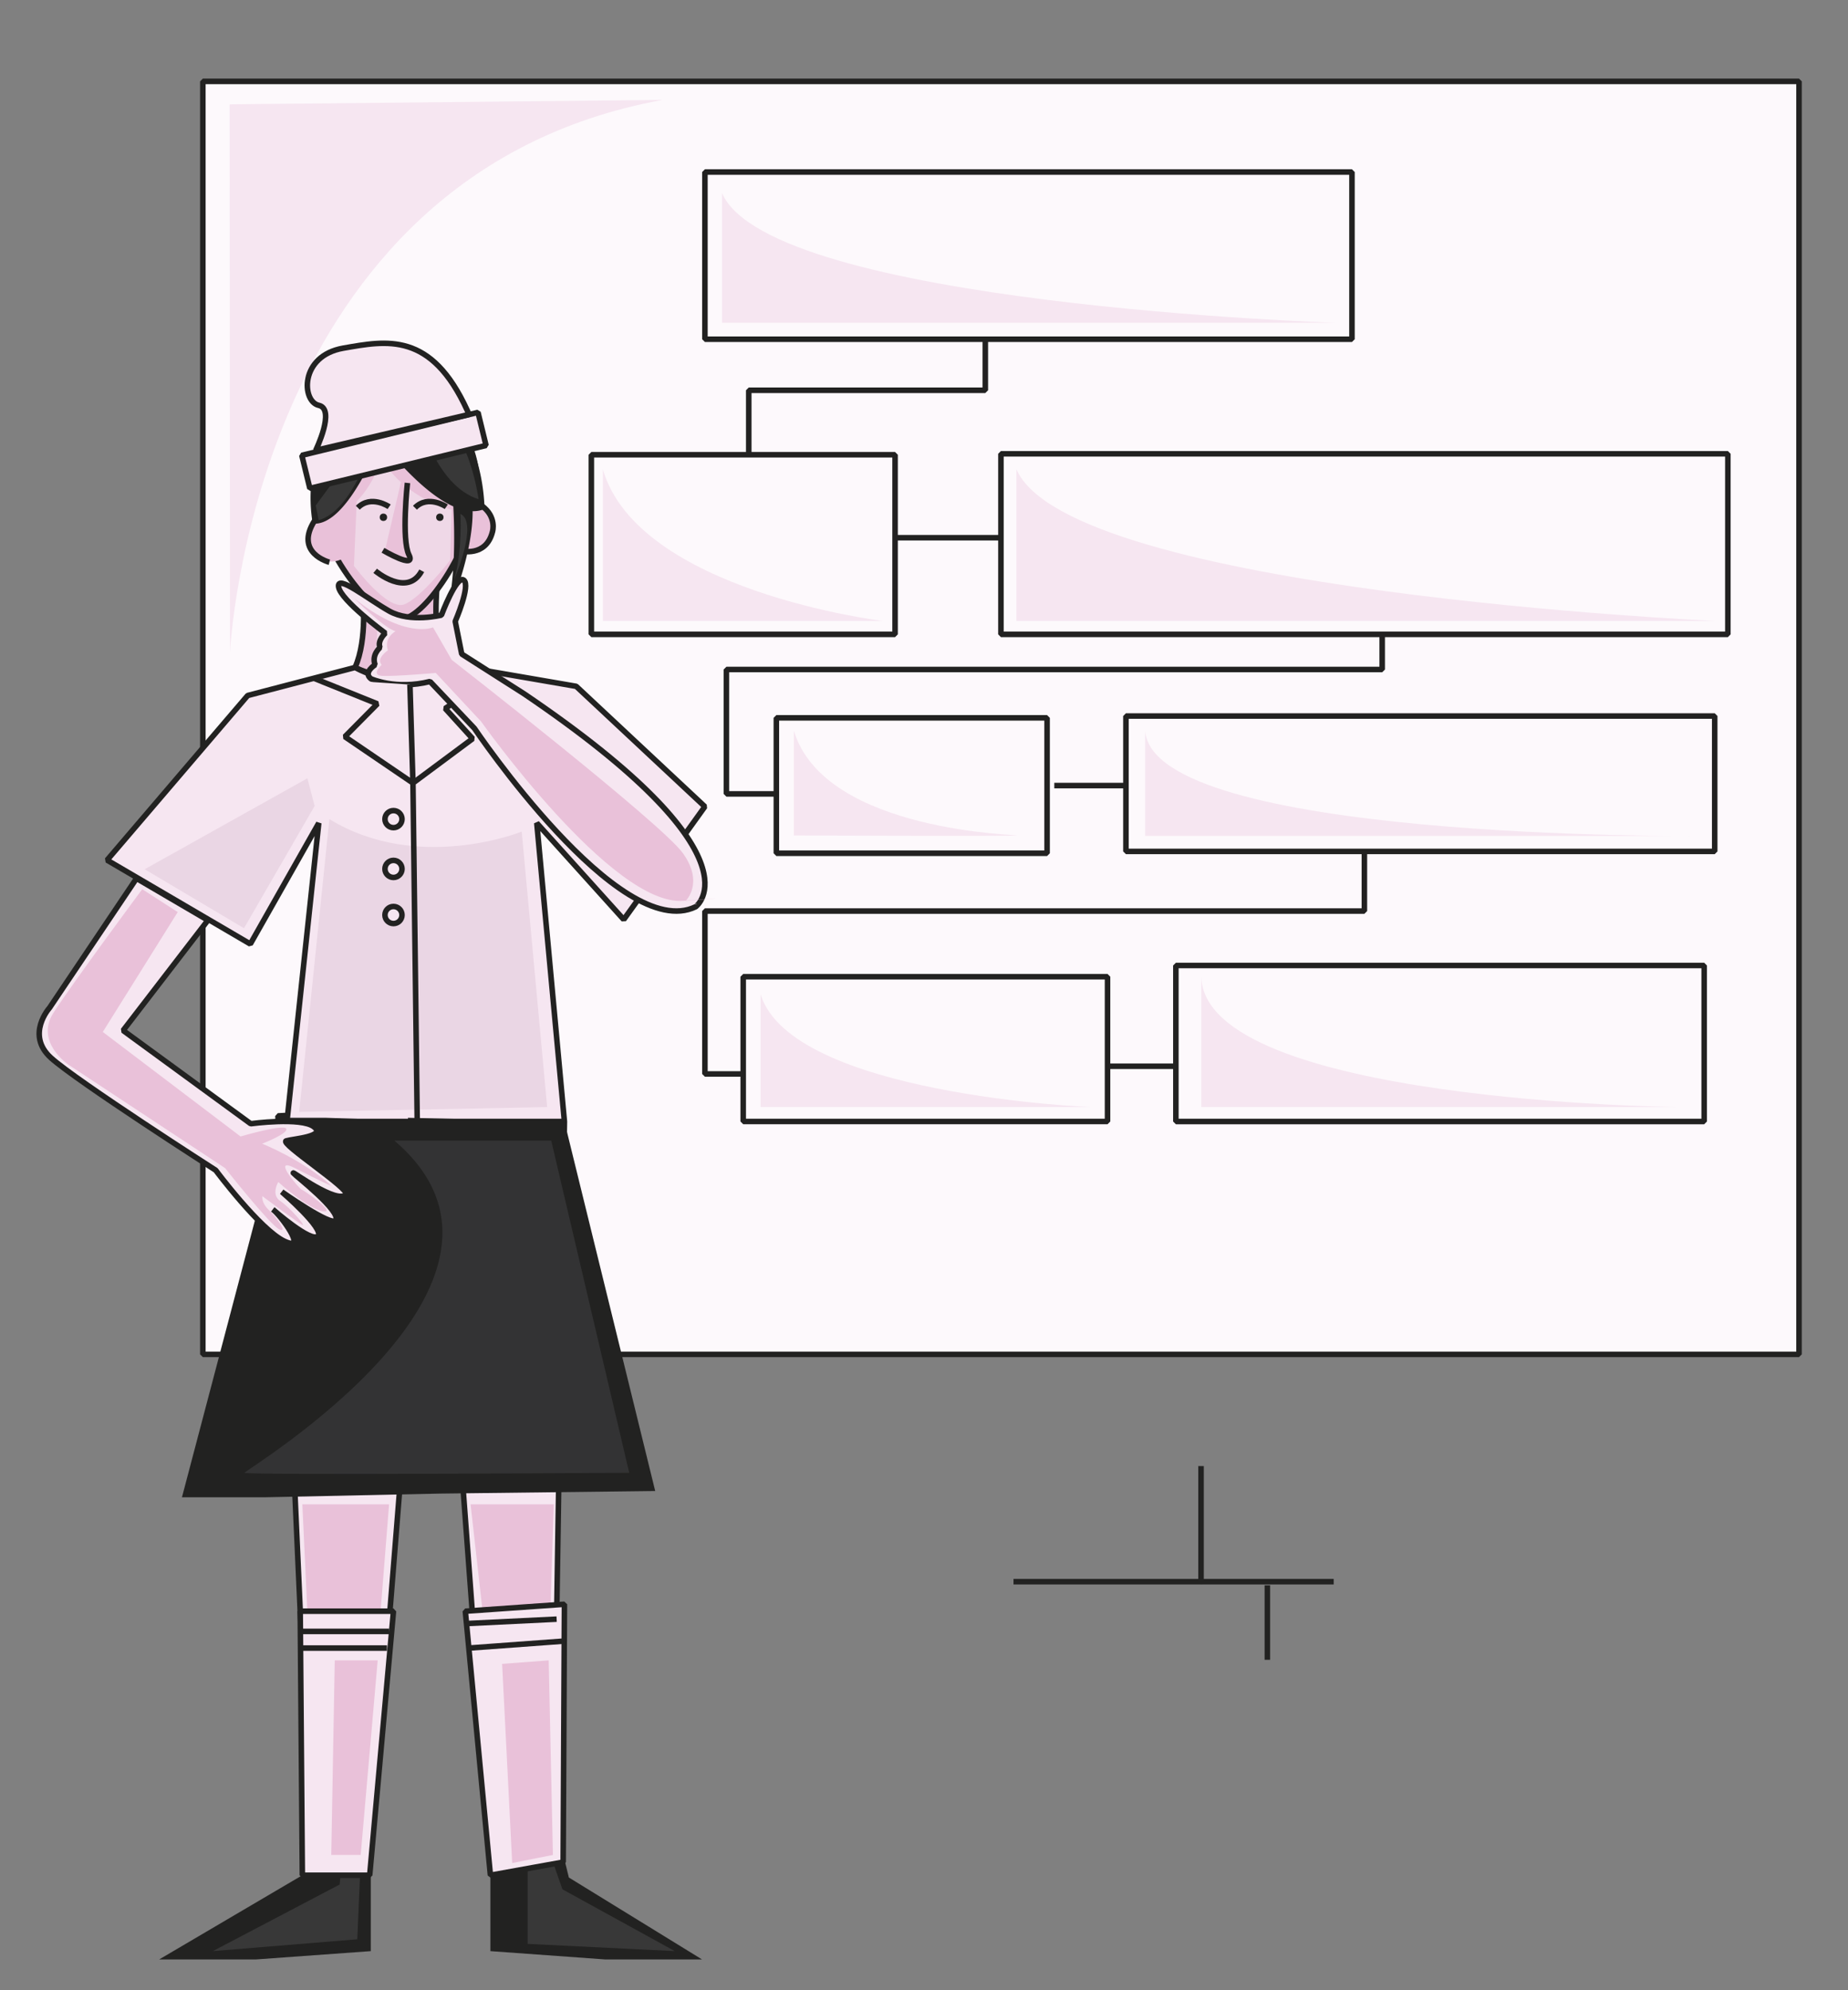 <svg xmlns="http://www.w3.org/2000/svg" viewBox="0 0 1002.4 1079.13"><rect x="0" y="0" width="1002.4" height="1079.13" fill="#808080" stroke="none"/><title>Mesa de trabajo 33</title><g id="Capa_4" data-name="Capa 4"><rect x="110.03" y="44.12" width="865.8" height="690.22" fill="#fdf9fc" stroke="#222221" stroke-linejoin="bevel" stroke-width="3"/><polygon points="299.92 1005.75 266.01 1005.75 233.38 568.4 306.16 608.08 299.92 1005.75" fill="#f6e6f1" stroke="#222221" stroke-linejoin="bevel" stroke-width="3"/><polygon points="201.13 1002.9 168.67 1002.9 150.76 605.05 233.43 600.26 201.13 1002.9" fill="#f6e6f1" stroke="#222221" stroke-linejoin="bevel" stroke-width="3"/><polygon points="201.13 1002.9 201.13 1057.91 138.73 1062.42 86.33 1062.42 164 1016.76 167.6 981.16 201.13 1002.9" fill="#222221"/><polygon points="266.01 1005.75 266.01 1057.91 328.42 1062.42 380.81 1062.42 308.56 1017.99 299.54 981.16 266.01 1005.75" fill="#222221"/><polygon points="300.09 1010.14 305.08 1024.39 366.03 1057.9 286.19 1053.98 286.19 1011.56 300.09 1010.14" fill="#383838"/><polygon points="195.65 1008 193.81 1051.48 115.45 1057.9 184.24 1021.79 185.31 1010.14 195.65 1008" fill="#383838"/><path d="M197.27,323s1.16,24.46-3.53,40.92c0,0,26.61,10,49.49-2.26,0,0-6.94-10.34-6.86-19.43s.44-22,.44-22Z" fill="#e9c1d9"/><path d="M170.9,270.1s4.09,29.49,23.16,49.09c0,0,11.91,15.69,23.85,17.47a28,28,0,0,0,14.46-11.06c5.53-8.56,14.42-19.77,14.42-19.77s8.22-16.3,9.47-21.83,3.33-15.86,3.33-15.86-46.28-55.6-51.62-47.58S167.51,258.16,170.9,270.1Z" fill="#e9c1d9"/><path d="M258.89,264.72c0,28.31-28.21,71-41.49,71-15.76,0-46.46-41.32-46.46-69.63s17-49.71,44.81-49.71S258.89,236.41,258.89,264.72Z" fill="none" stroke="#222221" stroke-linejoin="bevel" stroke-width="3"/><circle cx="179.66" cy="291.56" r="12.92" fill="#e9c1d9"/><path d="M178.66,304.84s-19.26-4.95-8-22.57" fill="none" stroke="#222221" stroke-linejoin="bevel" stroke-width="3"/><ellipse cx="254.41" cy="285.83" rx="12.93" ry="13.73" fill="#e9c1d9"/><path d="M249.91,298.69s13.74,3.65,17.23-10.42c0,0,2.45-8-5.74-14" fill="none" stroke="#222221" stroke-linejoin="bevel" stroke-width="3"/><path d="M262.82,276s-.05-72.18-56.64-59.53c0,0-20.85,5.17-23.67,14.11-19.9,19.43-12.84,53.32-12.84,53.32,14.58,1.33,28.73-26,36.76-45.06,8.14,10.32,24.24,28.9,39.46,35.74.82,15.54,1.14,42.16-4.41,61.23,0,0,15-32.64,14.89-58.64A16.12,16.12,0,0,0,262.82,276Z" fill="#222221"/><path d="M196.73,322.27s2.78,24.31-4.15,39.64c0,0,14.83,7.71,32.48,5.22S245,360.48,245,360.48c-11.14-2.85-8.14-40.32-8.14-40.32" fill="none" stroke="#222221" stroke-linejoin="bevel" stroke-width="3"/><path d="M192.58,361.91l-58.23,15.2L58.08,466.36l77.7,45.48,37.12-65.56-17.24,161.8h150.5l-15-161.82,47.17,52.32,44-61.23-69.79-65.23L245,360.48S222.5,377.82,192.58,361.91Z" fill="#f6e6f1" stroke="#222221" stroke-linejoin="bevel" stroke-width="3"/><path d="M226.87,225.38s9.07,37.92,32.72,45.29C259.59,270.67,252.7,219.11,226.87,225.38Z" fill="#383838"/><path d="M206.18,226.8s-11.4,49-33.32,55.24l-1.61-8Z" fill="#383838"/><path d="M249.73,278.64s1.25,19.51-3.38,35.63C246.35,314.27,259.81,283.27,249.73,278.64Z" fill="#383838"/><path d="M207.09,248.86s-4.75,14.27-13.6,22.9L192,306.81s18.21,24.6,27.42,20.85,24.74-23.88,24.74-23.88l.86-27.4S220.15,270.74,207.09,248.86Z" fill="#efd8e7"/><path d="M211.08,274.77s-9.8-6.71-17,.52" fill="none" stroke="#222221" stroke-linejoin="bevel" stroke-width="3"/><path d="M203.5,309.49s17.41,14.74,25.26,0" fill="none" stroke="#222221" stroke-linejoin="bevel" stroke-width="3"/><circle cx="207.97" cy="280.47" r="2" fill="#222221"/><circle cx="238.58" cy="280.47" r="2" fill="#222221"/><path d="M242.08,274.77s-9.8-6.71-17,.52" fill="none" stroke="#222221" stroke-linejoin="bevel" stroke-width="3"/><path d="M221.34,257.83l-1.55,27.09s.26,9,.77,11.38,3.09,7.41,1.37,7.51-13.2-4.9-13.2-4.9l9.75-41.79Z" fill="#e9c1d9"/><path d="M221,261.85s-3.31,30.7.83,39-14.1-2.49-14.1-2.49" fill="none" stroke="#222221" stroke-linejoin="bevel" stroke-width="3"/><path d="M203.5,334s15.46,12.72,27.11-1.07c0,0-1.19,22.82,4.27,26.38,0,0-21.86,9-33.5-1.07A38.56,38.56,0,0,0,203.5,334Z" fill="#efd8e7"/><polygon points="132.35 503.29 78.47 471.31 166.74 422 170.67 437 132.35 503.29" fill="#ead6e4"/><path d="M178.66,444.13,162.29,602.86l134.5-2.6L283,450.89S226.87,473.6,178.66,444.13Z" fill="#ead6e4"/><path d="M284.24,376.16l-33.78-21.54-3.54-17.7s8.53-19.58,4.61-22.4-12.08,19-12.08,19-16.84,4.25-28.25-2.15S182.52,311,183.66,318.24,209,343.31,209,343.31s-4.52,4.12-2.86,7.78c0,0-4.74,4-2.68,9.39,0,0-6.7,4.16-2.22,7.57,0,0,13.43,6.12,32,1.47l24.09,25.4s78.63,116.83,120,96.74C377.34,491.66,415,464.67,284.24,376.16Z" fill="#f6e6f1" stroke="#222221" stroke-linejoin="bevel" stroke-width="3"/><path d="M192,324.27s16,16.13,22.51,18c0,0-6.51,3.57-4.1,10.34,0,0-6.59,4.33-3.39,7.87,0,0-6.23,5.67.36,6s29-1.6,29-1.6l24.59,26.34S332,491.53,370.69,488.44s1.18.07,1.18.07,10.22-9.6-1.42-25.87S245,357.75,245,357.75l-10.11-17.59S219.76,346.88,192,324.27Z" fill="#e9c1d9"/><rect x="382.36" y="93.28" width="350.98" height="90.66" fill="none" stroke="#222221" stroke-linejoin="bevel" stroke-width="3"/><rect x="542.93" y="246.05" width="394.3" height="97.91" fill="none" stroke="#222221" stroke-linejoin="bevel" stroke-width="3"/><rect x="320.76" y="246.57" width="164.75" height="97.39" fill="none" stroke="#222221" stroke-linejoin="bevel" stroke-width="3"/><rect x="421.11" y="389.23" width="146.85" height="73.41" fill="none" stroke="#222221" stroke-linejoin="bevel" stroke-width="3"/><rect x="610.73" y="388.23" width="319.37" height="73.41" fill="none" stroke="#222221" stroke-linejoin="bevel" stroke-width="3"/><rect x="403.14" y="529.58" width="197.61" height="78.49" fill="none" stroke="#222221" stroke-linejoin="bevel" stroke-width="3"/><rect x="637.82" y="523.5" width="286.57" height="84.58" fill="none" stroke="#222221" stroke-linejoin="bevel" stroke-width="3"/><polyline points="534.46 183.93 534.46 211.61 406.14 211.61 406.14 247.76" fill="none" stroke="#222221" stroke-linejoin="bevel" stroke-width="3"/><line x1="485.51" y1="291.56" x2="542.93" y2="291.56" fill="none" stroke="#222221" stroke-linejoin="bevel" stroke-width="3"/><polyline points="749.74 343.89 749.74 363.01 394.02 363.01 394.02 430.46 421.11 430.46" fill="none" stroke="#222221" stroke-linejoin="bevel" stroke-width="3"/><line x1="571.88" y1="425.94" x2="610.73" y2="425.94" fill="none" stroke="#222221" stroke-linejoin="bevel" stroke-width="3"/><polyline points="740.08 461.64 740.08 493.98 382.36 493.98 382.36 582.31 403.14 582.31" fill="none" stroke="#222221" stroke-linejoin="bevel" stroke-width="3"/><line x1="600.75" y1="578.13" x2="637.82" y2="578.13" fill="none" stroke="#222221" stroke-linejoin="bevel" stroke-width="3"/><polyline points="222.36 371.18 224 424.57 187.06 399.45 204.71 381.63 170.22 367.74" fill="#f6e6f1" stroke="#222221" stroke-linejoin="bevel" stroke-width="3"/><polyline points="244.95 381.84 241.48 384.13 256.37 400.52 224 424.57 226.38 613.32" fill="none" stroke="#222221" stroke-linejoin="bevel" stroke-width="3"/><circle cx="213.43" cy="444.13" r="4.63" fill="#f6e6f1" stroke="#222221" stroke-linejoin="bevel" stroke-width="3"/><circle cx="213.43" cy="471.13" r="4.63" fill="#f6e6f1" stroke="#222221" stroke-linejoin="bevel" stroke-width="3"/><circle cx="213.43" cy="496.13" r="4.63" fill="#f6e6f1" stroke="#222221" stroke-linejoin="bevel" stroke-width="3"/><polygon points="355.4 808.43 306.16 608.08 221.28 606.07 221.35 607.6 176.83 606.07 150.69 606.07 139.56 656.83 98.69 811.85 143.09 811.85 238.66 809.83 238.66 809.83 355.4 808.43" fill="#222221"/><path d="M213.9,618.43H299l42.3,180.11s-208.64,1.43-208.64,0S303.72,694.94,213.9,618.43Z" fill="#333334"/><path d="M74.05,476.27,26.88,546.44s-13.11,14.57.78,27.14S117,634.5,117,634.5,141.1,666.78,154.29,673s-2.47-14.65-6.26-17.22c0,0,20.88,18.37,24.49,14.42s-19.67-24-19.67-24,26.91,19,29.25,15.5c3.25-4.92-22.14-24.49-23-25.69s24,17.25,28.59,11.57c2.33-2.87-36.35-27.84-32.46-29s22-2.35,15-7.66S136,609.29,136,609.29L66.78,558.73l46-59.78Z" fill="#f6e6f1" stroke="#222221" stroke-linejoin="bevel" stroke-width="3"/><path d="M77.15,482.13l19.25,12.4-40.64,65,74.72,56.67s23-6.77,24.73-4.28-13,8.2-13,8.2,22,8.73,37.72,23c0,0-6.06-2.64-19.78-9.69S162.87,645,163.59,645s19.59,13,11.58,11.76-24.24-15.86-24.24-15.86-4.1,6.81,1.07,10.27,13.55,13.26,12.3,13.08-22-15.68-22-15.68-.6,3.56,3.33,7.3,10.87,13,5.88,10.7-29.41-33.22-29.41-33.22L37.41,577.48S18.69,565.18,29,549.14,77.15,482.13,77.15,482.13Z" fill="#e9c1d9"/><polygon points="164 815.65 211.05 815.65 201.13 940.17 168.67 915.46 164 815.65" fill="#e9c1d9"/><polygon points="255.25 815.65 300.4 815.65 296.59 931.61 269.77 944.92 255.25 815.65" fill="#e9c1d9"/><path d="M391.64,104.68V175H724.32S417.78,165.25,391.64,104.68Z" fill="#f6e6f1"/><path d="M327,254.42v82.24h151.6S346,320.51,327,254.42Z" fill="#f6e6f1"/><path d="M551.33,254.42v82.24H930.1S579.84,321,551.33,254.42Z" fill="#f6e6f1"/><path d="M430.61,396.16V453s116,.47,120.72,0S447.25,451.91,430.61,396.16Z" fill="#f6e6f1"/><path d="M621.19,396.16v57.09H919.64S625,455.66,621.19,396.16Z" fill="#f6e6f1"/><path d="M412.55,539.06v61.2H591.31S429.19,593.71,412.55,539.06Z" fill="#f6e6f1"/><path d="M651.6,529.58v70.68H909.66S653.5,597.52,651.6,529.58Z" fill="#f6e6f1"/><path d="M359.37,54.18l-234.8,2.38.19,297.18S136.6,94.78,359.37,54.18Z" fill="#f6e6f1"/><polygon points="162.85 873.6 213.43 873.6 200.53 1016.76 164 1016.76 162.85 873.6" fill="#f6e6f1" stroke="#222221" stroke-linejoin="bevel" stroke-width="3"/><polygon points="252.4 873.6 306.16 869.83 305.47 1009.64 266.01 1016.76 252.4 873.6" fill="#f6e6f1" stroke="#222221" stroke-linejoin="bevel" stroke-width="3"/><line x1="162.85" y1="884.56" x2="211.05" y2="884.56" fill="#f6e6f1" stroke="#222221" stroke-linejoin="bevel" stroke-width="3"/><line x1="162.85" y1="893.59" x2="209.9" y2="893.59" fill="#f6e6f1" stroke="#222221" stroke-linejoin="bevel" stroke-width="3"/><line x1="253.03" y1="880.29" x2="301.93" y2="877.91" fill="#f6e6f1" stroke="#222221" stroke-linejoin="bevel" stroke-width="3"/><line x1="306.06" y1="889.8" x2="254.3" y2="893.59" fill="#f6e6f1" stroke="#222221" stroke-linejoin="bevel" stroke-width="3"/><polygon points="204.87 900.25 181.58 900.25 179.68 1005.75 195.65 1005.75 204.87 900.25" fill="#e9c1d9"/><polygon points="272.36 902.15 297.62 900.25 299.92 1005.75 277.82 1010.14 272.36 902.15" fill="#e9c1d9"/><polyline points="651.47 794.92 651.47 857.61 549.75 857.61" fill="none" stroke="#222221" stroke-linejoin="bevel" stroke-width="3"/><line x1="723.43" y1="857.61" x2="651.47" y2="857.61" fill="none" stroke="#222221" stroke-linejoin="bevel" stroke-width="3"/><line x1="687.45" y1="859.56" x2="687.45" y2="899.95" fill="none" stroke="#222221" stroke-linejoin="bevel" stroke-width="3"/><rect x="164.51" y="234.96" width="98.35" height="18.45" stroke-width="3" fill="#f6e6f1" stroke="#222221" stroke-linejoin="bevel" transform="translate(-51.73 57.53) rotate(-13.69)"/><path d="M171.25,244.18s10.92-22.35,1.65-24.41-10.56-26.82,13.32-31c23.49-4.08,47.65-9.19,67.26,33.82.32.7.63,1.42.93,2.14Z" fill="#f6e6f1" stroke="#222221" stroke-linejoin="bevel" stroke-width="3"/></g></svg>